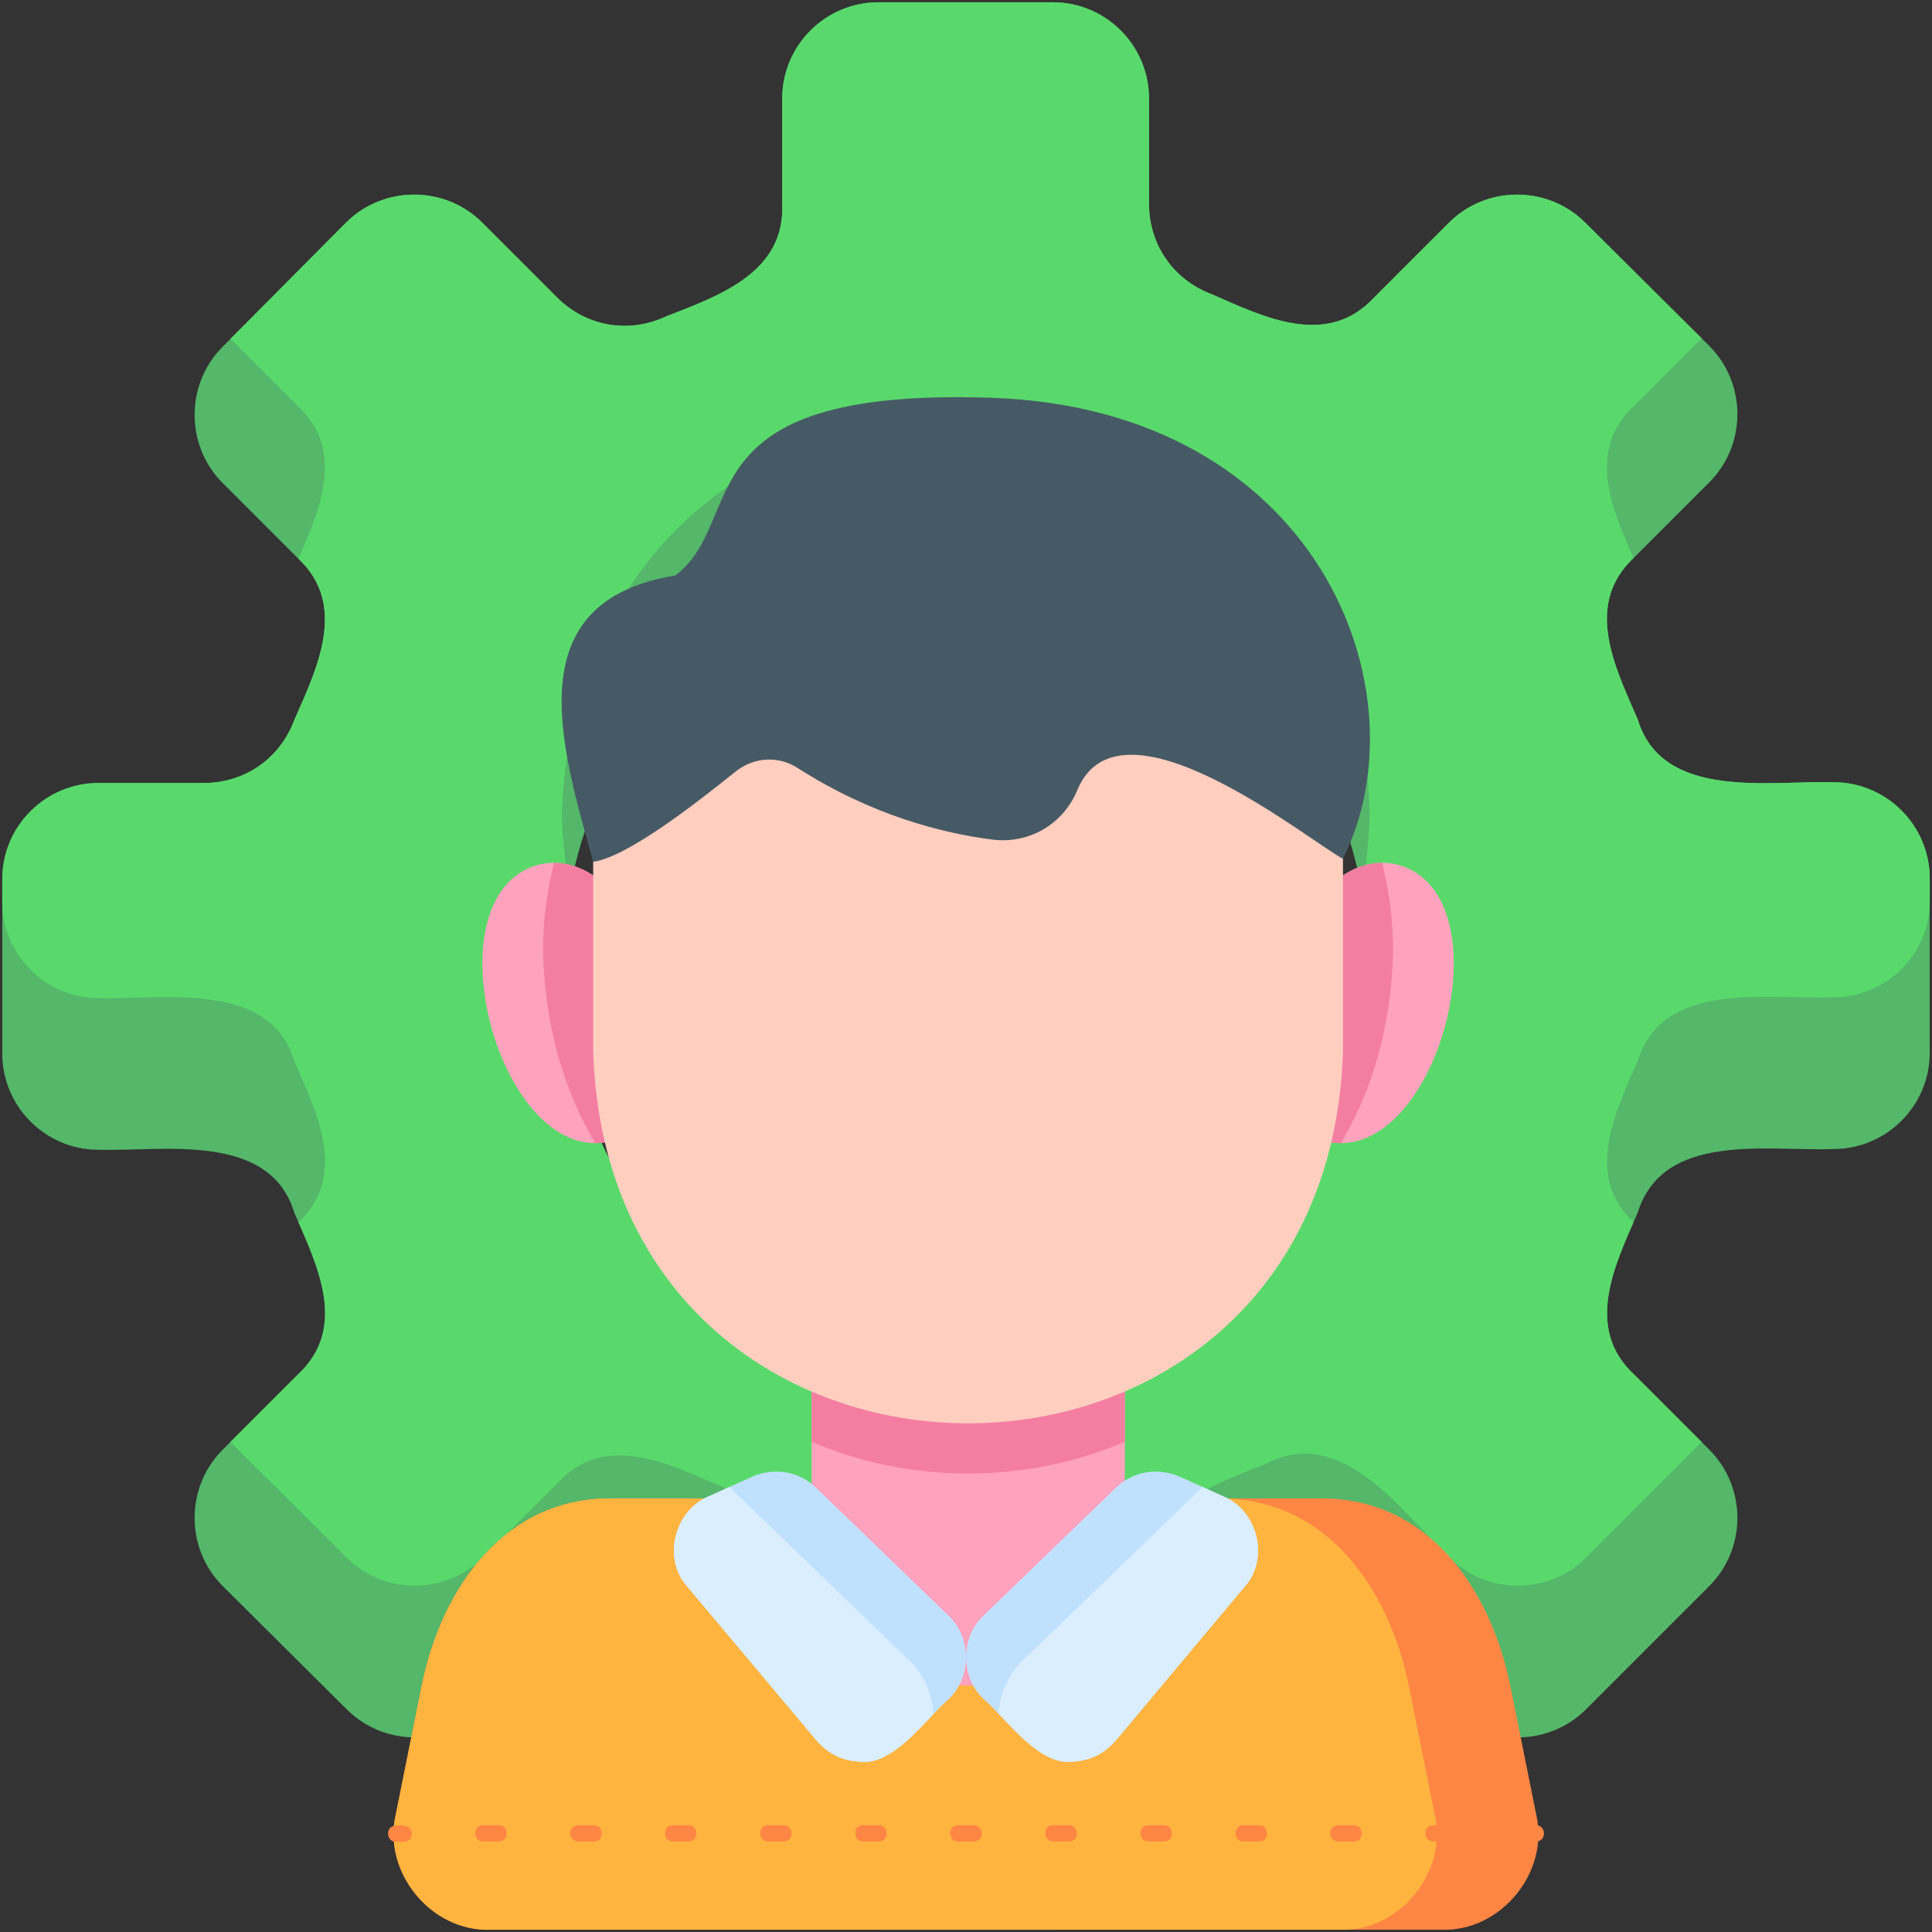 <svg id="Layer_1" enable-background="new 0 0 512 512" viewBox="0 0 512 512" xmlns="http://www.w3.org/2000/svg" xmlns:xlink="http://www.w3.org/1999/xlink"><rect x="0" y="0" width="512" height="512" fill="#333333" stroke="none"/><clipPath id="SVGID_2_"><path id="SVGID_189_" d="m434 321.4c-6.1 13.9-14.3 30.6-.8 43 0 0 19.8 19.8 19.8 19.8 9.9 9.9 9.9 26.2 0 36.1l-32.7 32.7c-9.9 9.9-26.2 9.9-36.1 0-12.6-11.9-28.5-35.5-48.6-24.9-14.1 5.5-31.7 11.6-30.9 29.9v27.9c0 14.1-11.5 25.5-25.5 25.5h-46.2c-14.1 0-25.5-11.5-25.5-25.5v-27.9c0-10.9-6.5-20.2-16.7-24-13.9-6.1-30.6-14.3-43-.8 0 0-19.8 19.8-19.8 19.8-10 9.9-26.2 9.9-36.1 0l-32.9-32.7c-9.9-9.9-9.9-26.2 0-36.1l19.8-19.8c13.6-12.5 5.3-29-.8-43-6.5-21.6-35-16.2-51.9-16.7-14.1 0-25.5-11.5-25.5-25.5v-46.2c0-14.1 11.5-25.5 25.5-25.5h27.9c10.9 0 20.2-6.5 24-16.7 6.1-13.9 14.3-30.6.8-43 0 0-19.8-19.8-19.8-19.8-9.9-9.9-9.9-26.2 0-36.1l32.7-32.9c9.9-9.9 26.2-9.9 36.1 0l19.8 19.8c7.7 7.7 18.9 9.7 28.8 5.1 14.1-5.5 31.7-11.6 30.9-29.9v-27.9c0-14.1 11.5-25.5 25.5-25.5h46.2c14.1 0 25.5 11.5 25.5 25.5v27.9c0 10.9 6.5 20.2 16.7 24 13.9 6.1 30.5 14.3 43 .8 0 0 19.8-19.8 19.8-19.8 9.9-9.9 26.2-9.9 36.1 0l32.9 32.7c9.9 9.9 9.9 26.2 0 36.1l-19.8 19.8c-13.6 12.5-5.3 29 .8 43 6.5 21.6 35 16.2 51.9 16.7 14.1 0 25.5 11.5 25.5 25.5v46.2c0 14.1-11.5 25.5-25.5 25.5-17.3.7-45.2-4.8-51.9 16.9zm-71-65.4c-4.4-141.5-209.7-141.4-214.1 0 4.4 141.5 209.8 141.4 214.1 0z"/></clipPath><clipPath id="SVGID_4_"><path id="SVGID_191_" d="m129.9 511.4h252.2c15.7.5 28.6-15.3 25-30.6l-6.8-33.8c-5.4-26.9-22.5-49.9-49.9-49.9-42.8 0-146 0-188.8 0-27.4 0-44.5 23-49.9 49.9l-6.8 33.8c-3.6 15.3 9.3 31.1 25 30.6z"/></clipPath><clipPath id="SVGID_6_"><path id="SVGID_193_" d="m256.6 327.2c22.8 0 41.5 18.6 41.5 41.5v36.5c0 22.8-18.7 41.5-41.5 41.5s-41.5-18.7-41.5-41.5v-36.5c0-22.8 18.7-41.5 41.5-41.5z"/></clipPath><clipPath id="SVGID_8_"><path id="SVGID_195_" d="m251.2 428-34.9-33.7c-4.6-4.5-11.2-5.5-17.1-2.9l-11.5 5.2c-8.9 3.7-12.2 16.3-5.7 23.7l34.1 40.6c2.9 3.5 6.6 5.6 11.2 5.9 9.3 1.7 18.1-11.4 24.1-16.5 6.2-5.9 6.1-16.6-.2-22.3z"/></clipPath><clipPath id="SVGID_10_"><path id="SVGID_197_" d="m142.5 229.2c-29.5 8.4-10.1 80.7 19.6 73.2 29.5-8.4 10.1-80.7-19.6-73.2z"/></clipPath><clipPath id="SVGID_12_"><path id="SVGID_199_" d="m260.8 428 34.9-33.7c4.6-4.5 11.2-5.5 17.1-2.9l11.5 5.2c8.9 3.7 12.2 16.3 5.7 23.7l-34 40.6c-2.9 3.5-6.6 5.6-11.2 5.9-9.3 1.7-18.1-11.4-24.1-16.5-6.3-5.9-6.2-16.6.1-22.3z"/></clipPath><clipPath id="SVGID_14_"><path id="SVGID_201_" d="m370.6 229.2c29.5 8.4 10.1 80.7-19.6 73.2-29.5-8.4-10.1-80.7 19.6-73.2z"/></clipPath><g><g><path clip-rule="evenodd" d="m434 321.4c-6.1 13.9-14.3 30.6-.8 43 0 0 19.8 19.8 19.8 19.8 9.9 9.9 9.9 26.2 0 36.1l-32.7 32.7c-9.9 9.9-26.2 9.9-36.1 0-12.6-11.9-28.5-35.5-48.6-24.9-14.1 5.5-31.7 11.6-30.9 29.9v27.9c0 14.1-11.5 25.5-25.5 25.5h-46.2c-14.1 0-25.5-11.5-25.5-25.5v-27.9c0-10.9-6.5-20.2-16.7-24-13.9-6.1-30.6-14.3-43-.8 0 0-19.8 19.8-19.8 19.8-10 9.9-26.2 9.9-36.1 0l-32.9-32.7c-9.9-9.9-9.9-26.2 0-36.1l19.8-19.8c13.6-12.5 5.3-29-.8-43-6.5-21.6-35-16.2-51.9-16.7-14.1 0-25.5-11.5-25.5-25.5v-46.2c0-14.1 11.5-25.5 25.5-25.5h27.9c10.9 0 20.2-6.5 24-16.7 6.1-13.9 14.3-30.6.8-43 0 0-19.8-19.8-19.8-19.8-9.9-9.9-9.9-26.2 0-36.1l32.7-32.9c9.9-9.9 26.2-9.9 36.1 0l19.8 19.8c7.7 7.7 18.9 9.7 28.8 5.1 14.1-5.5 31.7-11.6 30.9-29.9v-27.9c0-14.1 11.5-25.5 25.5-25.5h46.2c14.1 0 25.5 11.5 25.5 25.5v27.9c0 10.9 6.5 20.2 16.7 24 13.9 6.1 30.5 14.3 43 .8 0 0 19.8-19.8 19.8-19.8 9.9-9.9 26.2-9.9 36.1 0l32.9 32.7c9.9 9.9 9.9 26.2 0 36.1l-19.8 19.8c-13.6 12.5-5.3 29 .8 43 6.5 21.6 35 16.2 51.9 16.7 14.1 0 25.5 11.5 25.5 25.5v46.2c0 14.1-11.5 25.5-25.5 25.5-17.3.7-45.2-4.8-51.9 16.9zm-71-65.4c-4.4-141.5-209.7-141.4-214.1 0 4.4 141.5 209.8 141.4 214.1 0z" fill="#54b76a" fill-rule="evenodd"/></g><g><g clip-path="url(#SVGID_2_)"><g><path clip-rule="evenodd" d="m434 281.2c-6.1 13.9-14.3 30.6-.8 43 0 0 19.8 19.8 19.8 19.8 9.9 10 9.9 26.2 0 36.1l-32.7 32.7c-9.9 9.9-26.2 9.9-36.1 0-12.6-11.9-28.5-35.5-48.6-24.9-14.1 5.5-31.7 11.6-30.9 29.9v27.9c0 14.1-11.5 25.5-25.5 25.5h-46.2c-14.1 0-25.5-11.5-25.5-25.5v-27.9c0-10.9-6.5-20.2-16.7-24-13.9-6.1-30.6-14.3-43-.8 0 0-19.8 19.8-19.8 19.8-10 9.9-26.2 9.9-36.1 0l-32.9-32.7c-9.9-9.9-9.9-26.2 0-36.1l19.8-19.8c13.6-12.5 5.3-29-.8-43-6.5-21.6-35-16.2-51.9-16.7-14.1 0-25.5-11.5-25.5-25.6v-46.2c0-14.1 11.5-25.5 25.5-25.5h27.9c10.9 0 20.2-6.5 24-16.7 6.1-13.9 14.3-30.6.8-43 0 0-19.8-19.8-19.8-19.8-9.9-9.9-9.9-26.2 0-36.1l32.7-32.7c9.9-9.9 26.2-9.9 36.1 0l19.8 19.8c7.7 7.7 18.9 9.7 28.8 5.1 14.1-5.5 31.7-11.6 30.9-29.9v-27.9c0-14.1 11.5-25.5 25.5-25.5h46.2c14.1 0 25.5 11.5 25.5 25.5v27.9c0 10.9 6.5 20.2 16.7 24 13.9 6.1 30.5 14.3 43 .8 0 0 19.8-19.8 19.8-19.8 9.9-9.9 26.2-9.9 36.1 0l32.9 32.6c9.9 9.9 9.9 26.2 0 36.1l-19.8 19.8c-13.6 12.5-5.3 29 .8 43 6.5 21.6 35 16.2 51.9 16.7 14.1 0 25.5 11.5 25.5 25.5v46.2c0 14.1-11.5 25.5-25.5 25.5-17.3.7-45.2-4.8-51.9 16.9zm-71-65.4c-4.4-141.5-209.7-141.4-214.1 0 4.4 141.5 209.8 141.4 214.1 0z" fill="#59d96c" fill-rule="evenodd"/></g></g></g><g><path clip-rule="evenodd" d="m129.9 511.4h252.2c15.7.5 28.6-15.3 25-30.6l-6.8-33.8c-5.4-26.9-22.5-49.9-49.9-49.9-42.8 0-146 0-188.8 0-27.4 0-44.5 23-49.9 49.9l-6.8 33.8c-3.6 15.3 9.3 31.1 25 30.6z" fill="#fd8644" fill-rule="evenodd"/></g><g><g clip-path="url(#SVGID_4_)"><g><path clip-rule="evenodd" d="m103 511.4h252.2c15.7.5 28.6-15.3 25-30.6l-6.8-33.8c-5.4-26.9-22.5-49.9-49.9-49.9-42.8 0-146 0-188.8 0-27.4 0-44.5 23-49.9 49.9l-6.8 33.8c-3.7 15.3 9.3 31.1 25 30.6z" fill="#ffb43f" fill-rule="evenodd"/></g></g></g><g><path clip-rule="evenodd" d="m256.6 327.2c22.8 0 41.5 18.6 41.5 41.5v36.5c0 22.8-18.7 41.5-41.5 41.5s-41.5-18.7-41.5-41.5v-36.5c0-22.8 18.7-41.5 41.5-41.5z" fill="#ffa2bd" fill-rule="evenodd"/></g><g><g clip-path="url(#SVGID_6_)"><g><path clip-rule="evenodd" d="m256.6 140c-54.6 0-99.4 44.7-99.4 99.3v52.8c4.3 131.2 194.4 131.2 198.7 0v-52.8c0-54.6-44.7-99.3-99.3-99.3z" fill="#f37ea2" fill-rule="evenodd"/></g></g></g><g><path clip-rule="evenodd" d="m251.2 428-34.9-33.7c-4.6-4.5-11.2-5.5-17.1-2.9l-11.5 5.2c-8.9 3.7-12.2 16.3-5.7 23.7l34.1 40.6c2.9 3.5 6.6 5.6 11.2 5.9 9.3 1.7 18.1-11.4 24.1-16.5 6.2-5.9 6.1-16.6-.2-22.3z" fill="#c0e1fe" fill-rule="evenodd"/></g><g><g clip-path="url(#SVGID_8_)"><g><path clip-rule="evenodd" d="m240.7 439.8-48.8-47.1c-6.5-6.3-15.7-7.7-23.9-4l-16 7.3c-12.5 5.2-17 22.8-8 33.1l47.6 56.7c4.1 4.9 9.3 7.8 15.6 8.2 13.1 2.3 25.2-16 33.7-23.1 8.8-8.2 8.6-23.1-.2-31.1z" fill="#daeefe" fill-rule="evenodd"/></g></g></g><g><path clip-rule="evenodd" d="m142.5 229.2c-29.5 8.4-10.1 80.7 19.6 73.2 29.5-8.4 10.1-80.7-19.6-73.2z" fill="#ffa2bd" fill-rule="evenodd"/></g><g><g clip-path="url(#SVGID_10_)"><g><path clip-rule="evenodd" d="m245.8 155.6c-55-2.6-102 41.6-101.9 96.8 3.7 128.6 195 128.6 198.7 0 .1-53.2-43.5-96.8-96.8-96.8z" fill="#f37ea2" fill-rule="evenodd"/></g></g></g><g><path clip-rule="evenodd" d="m260.8 428 34.9-33.7c4.6-4.5 11.2-5.5 17.1-2.9l11.5 5.2c8.9 3.7 12.2 16.3 5.7 23.7l-34 40.6c-2.9 3.5-6.6 5.6-11.2 5.9-9.3 1.7-18.1-11.4-24.1-16.5-6.3-5.9-6.2-16.6.1-22.3z" fill="#c0e1fe" fill-rule="evenodd"/></g><g><g clip-path="url(#SVGID_12_)"><g><path clip-rule="evenodd" d="m271.3 439.8 48.8-47.1c6.5-6.3 15.7-7.7 23.9-4l16 7.3c12.5 5.2 17 22.8 8 33.1l-47.6 56.7c-4.1 4.9-9.3 7.8-15.6 8.2-13.1 2.3-25.2-16-33.8-23.1-8.7-8.2-8.5-23.1.3-31.1z" fill="#daeefe" fill-rule="evenodd"/></g></g></g><g><path clip-rule="evenodd" d="m370.6 229.2c29.5 8.4 10.1 80.7-19.6 73.2-29.5-8.4-10.1-80.7 19.6-73.2z" fill="#ffa2bd" fill-rule="evenodd"/></g><g><g clip-path="url(#SVGID_14_)"><g><path clip-rule="evenodd" d="m267.3 155.6c55-2.6 102 41.6 101.9 96.8-3.7 128.6-195 128.6-198.7 0 0-53.2 43.6-96.8 96.8-96.8z" fill="#f37ea2" fill-rule="evenodd"/></g></g></g><g><path clip-rule="evenodd" d="m256.6 126.7c-54.6 0-99.4 44.7-99.4 99.3v52.8c4.3 131.2 194.4 131.2 198.7 0v-52.8c0-54.6-44.7-99.3-99.3-99.3z" fill="#ffcebf" fill-rule="evenodd"/></g><g><path clip-rule="evenodd" d="m262.4 105.4c-82.6-2.7-63.9 32.2-83.4 47.1-42.4 6.9-30.3 45.2-21.8 75.9 9-1.3 26.9-15.2 37.7-23.9 4.9-3.9 11.4-4.3 16.6-.9 19.4 12.4 38.1 17.2 51.5 18.9 9.7 1.2 18.7-4 22.5-13.1 11.3-27.4 61.5 13.5 70.4 18.2 22.2-44.6-6.8-119.4-93.5-122.2z" fill="#465a65" fill-rule="evenodd"/></g><g><path clip-rule="evenodd" d="m104.9 483.8c-2.8 0-2.7 4.3 0 4.3 1.2 0 3.4.3 4-1.1 1.2-2.9-2-3.6-4-3.2zm302.2 4.2c2.8 0 2.7-4.3 0-4.3-1.2 0-3.4-.3-4 1.1-1.2 2.9 2 3.5 4 3.2zm-23.1 0c2.8 0 2.7-4.3 0-4.3h-4.2c-2.8 0-2.7 4.3 0 4.3zm-25.2 0c2.8 0 2.7-4.3 0-4.3h-4.2c-2.8 0-2.7 4.3 0 4.3zm-25.1 0c2.8 0 2.7-4.3 0-4.3h-4.2c-2.8 0-2.7 4.3 0 4.3zm-25.2 0c2.8 0 2.7-4.3 0-4.3h-4.2c-2.8 0-2.7 4.3 0 4.3zm-25.2 0c2.8 0 2.7-4.3 0-4.3h-4.2c-2.8 0-2.7 4.3 0 4.3zm-25.2 0c2.8 0 2.7-4.3 0-4.3h-4.2c-2.8 0-2.7 4.3 0 4.3zm-25.2 0c2.8 0 2.7-4.3 0-4.3h-4.2c-2.8 0-2.7 4.3 0 4.3zm-25.2 0c2.8 0 2.7-4.3 0-4.3h-4.2c-2.8 0-2.7 4.3 0 4.3zm-25.2 0c2.8 0 2.7-4.3 0-4.3h-4.2c-2.8 0-2.7 4.3 0 4.3zm-25.1 0c2.8 0 2.7-4.3 0-4.3h-4.2c-2.8 0-2.7 4.3 0 4.3zm-25.2 0c2.8 0 2.7-4.3 0-4.3h-4.2c-2.8 0-2.7 4.3 0 4.3z" fill="#fd8644" fill-rule="evenodd"/></g></g></svg>